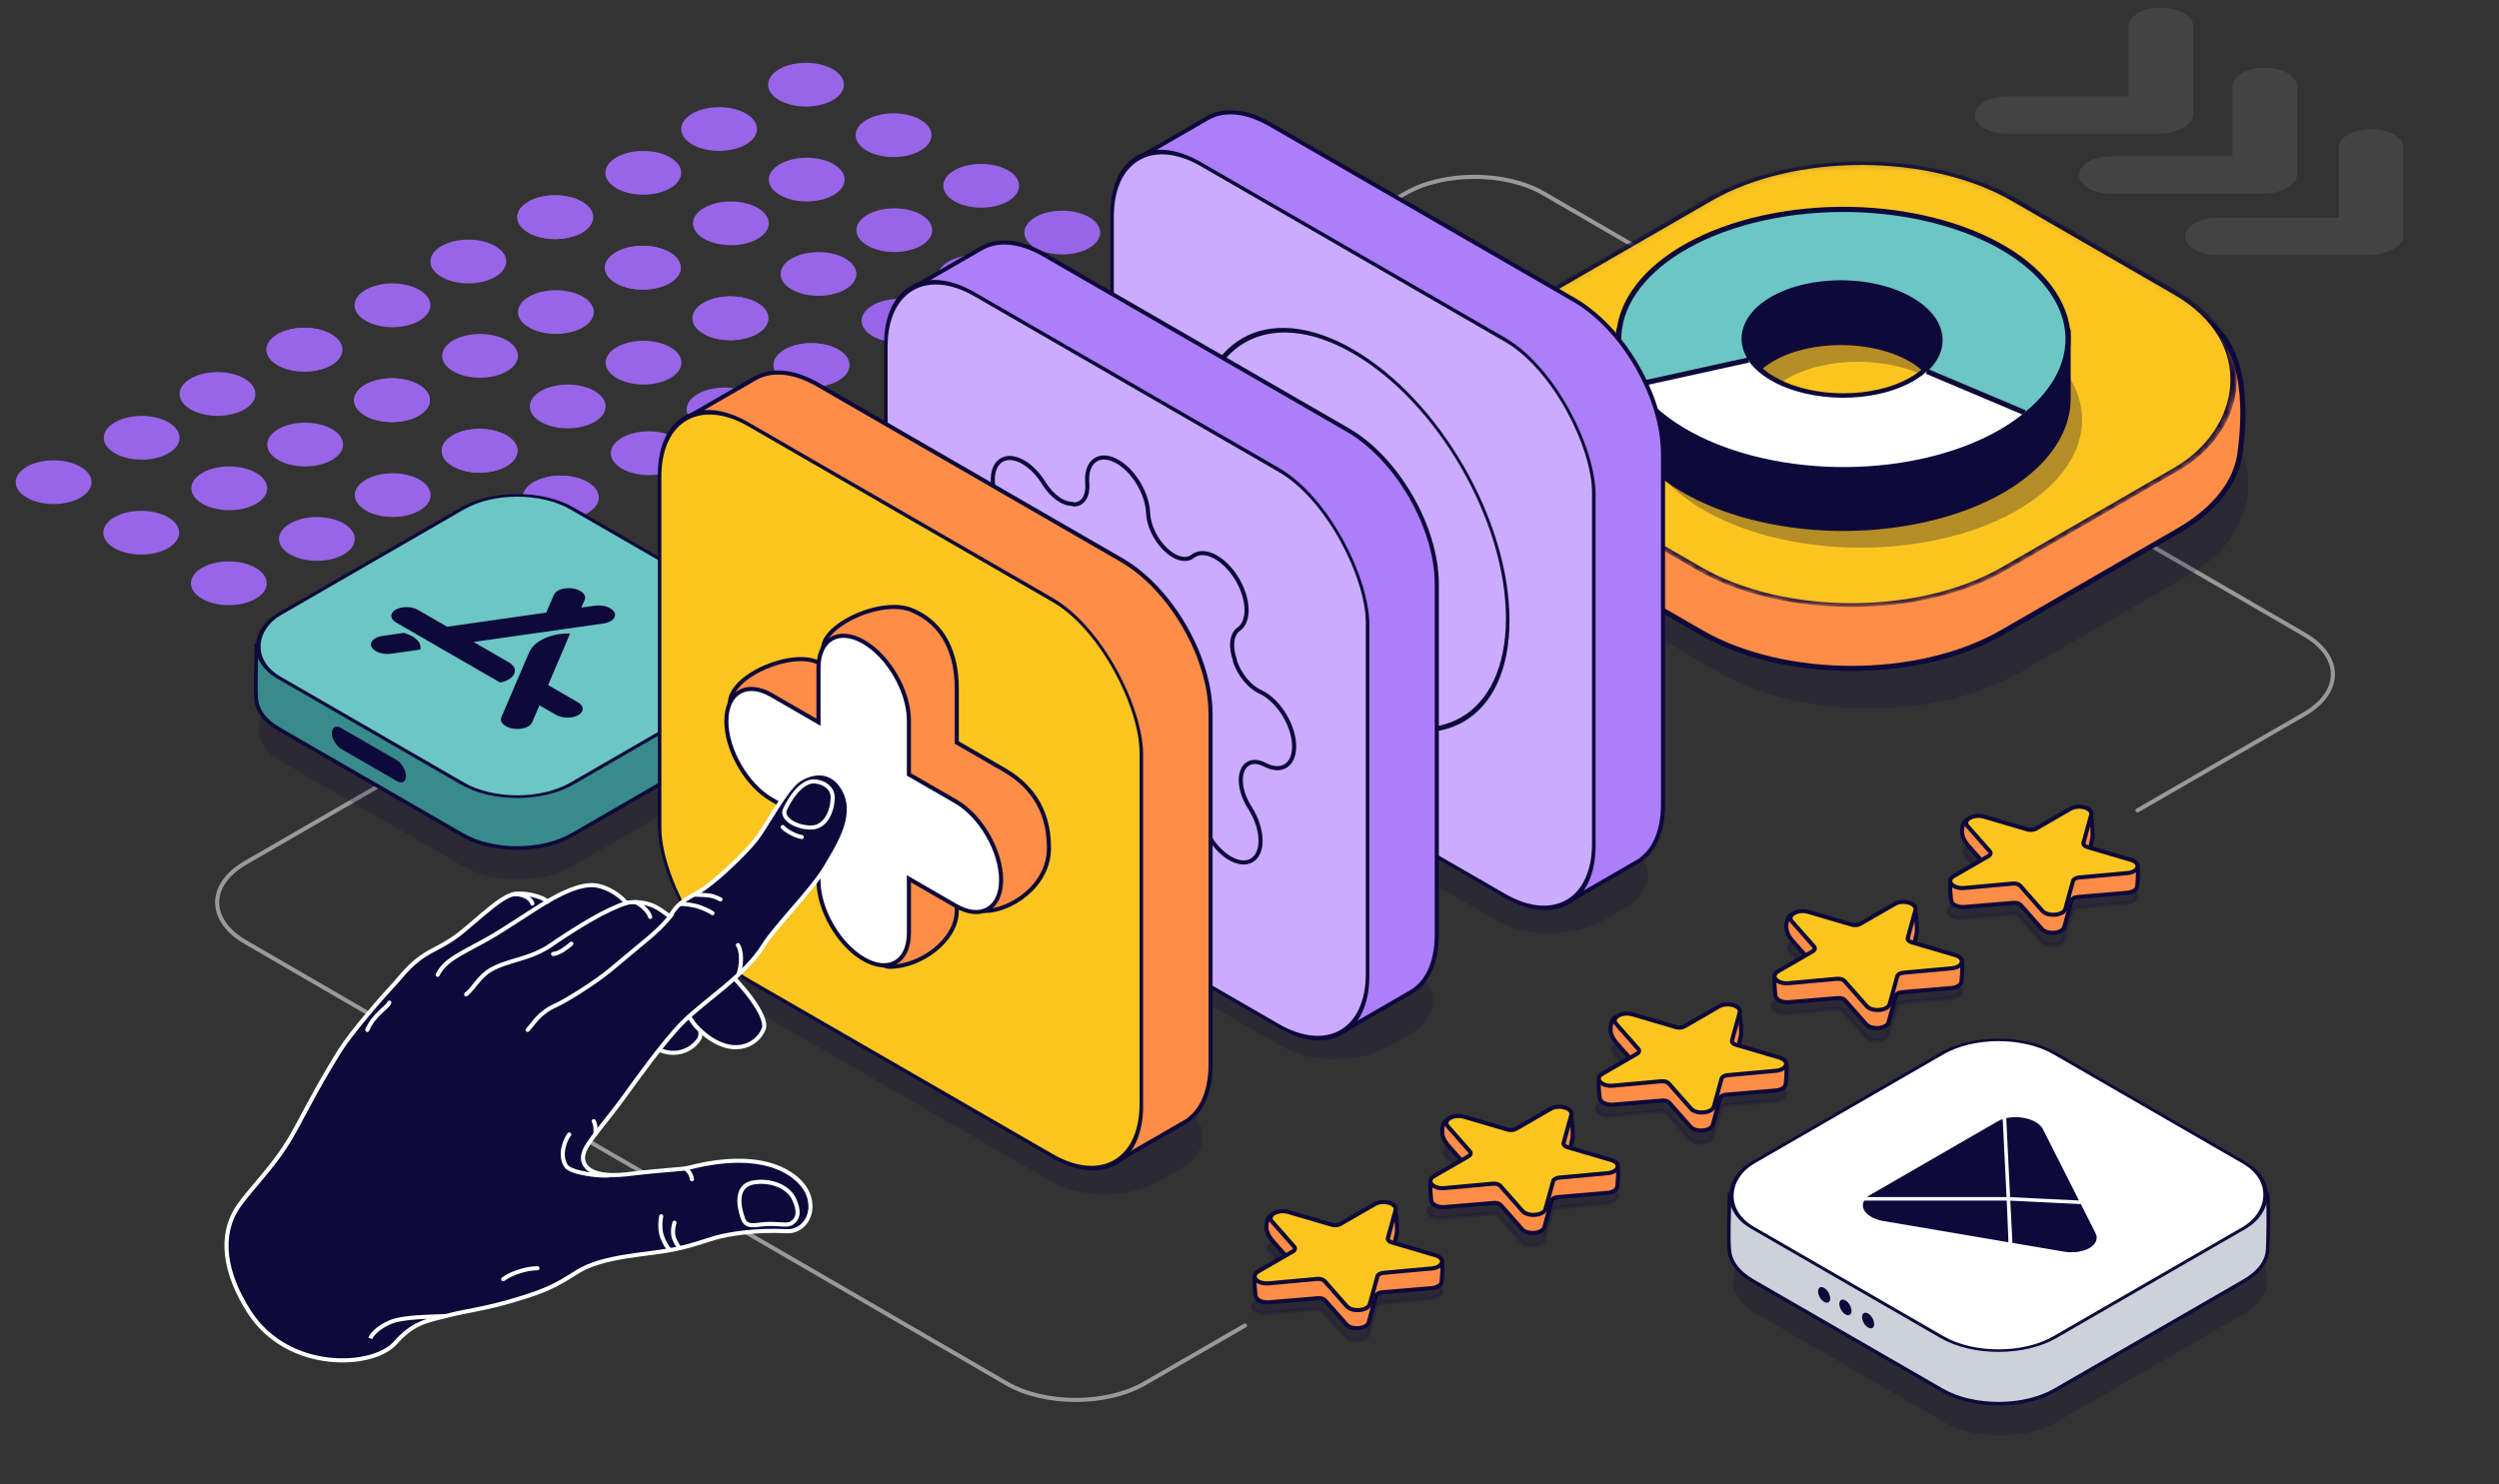 <?xml version="1.0" encoding="UTF-8"?> <svg xmlns="http://www.w3.org/2000/svg" width="372" height="221" viewBox="0 0 372 221" fill="none"><rect x="0" y="0" width="372" height="221" fill="#333333" stroke="none"/><path opacity="0.5" d="M185.329 197.368L170.382 205.997C164.703 209.275 155.492 209.269 149.826 205.983L36.556 140.288C30.909 137.013 30.919 131.717 36.58 128.449L57.454 116.398M318.188 120.668L343.022 106.332C348.682 103.064 348.693 97.768 343.046 94.493L229.775 28.798C224.109 25.512 214.898 25.506 209.219 28.784L196.81 35.948" stroke="white" stroke-width="0.611" stroke-linecap="round" stroke-linejoin="round"></path><circle cx="4.607" cy="4.607" r="4.607" transform="matrix(0.866 0.5 -0.866 0.5 45.42 61.586)" fill="#9865E8"></circle><circle cx="4.607" cy="4.607" r="4.607" transform="matrix(0.866 0.5 -0.866 0.5 32.379 54.055)" fill="#9865E8"></circle><circle cx="4.607" cy="4.607" r="4.607" transform="matrix(0.866 0.5 -0.866 0.5 34.13 68.102)" fill="#9865E8"></circle><circle cx="4.607" cy="4.607" r="4.607" transform="matrix(0.866 0.5 -0.866 0.5 58.461 69.117)" fill="#9865E8"></circle><circle cx="4.607" cy="4.607" r="4.607" transform="matrix(0.866 0.5 -0.866 0.5 47.172 75.641)" fill="#9865E8"></circle><circle cx="4.607" cy="4.607" r="4.607" transform="matrix(0.866 0.5 -0.866 0.5 70.53 76.086)" fill="#9865E8"></circle><circle cx="4.607" cy="4.607" r="4.607" transform="matrix(0.866 0.5 -0.866 0.5 58.353 54.977)" fill="#9865E8"></circle><circle cx="4.607" cy="4.607" r="4.607" transform="matrix(0.866 0.5 -0.866 0.5 45.313 47.453)" fill="#9865E8"></circle><circle cx="4.607" cy="4.607" r="4.607" transform="matrix(0.866 0.5 -0.866 0.5 71.394 62.508)" fill="#9865E8"></circle><circle cx="4.607" cy="4.607" r="4.607" transform="matrix(0.866 0.5 -0.866 0.5 83.462 69.477)" fill="#9865E8"></circle><circle cx="4.607" cy="4.607" r="4.607" transform="matrix(0.866 0.5 -0.866 0.5 59.238 82.602)" fill="#9865E8"></circle><circle cx="4.607" cy="4.607" r="4.607" transform="matrix(0.866 0.5 -0.866 0.5 21.09 60.578)" fill="#9865E8"></circle><circle cx="4.607" cy="4.607" r="4.607" transform="matrix(0.866 0.5 -0.866 0.5 21.021 74.711)" fill="#9865E8"></circle><circle cx="4.607" cy="4.607" r="4.607" transform="matrix(0.866 0.5 -0.866 0.5 7.98 67.188)" fill="#9865E8"></circle><circle cx="4.607" cy="4.607" r="4.607" transform="matrix(0.866 0.5 -0.866 0.5 34.062 82.242)" fill="#9865E8"></circle><circle cx="4.607" cy="4.607" r="4.607" transform="matrix(0.866 0.5 -0.866 0.5 46.13 89.203)" fill="#9865E8"></circle><circle cx="4.607" cy="4.607" r="4.607" transform="matrix(0.866 0.5 -0.866 0.5 82.753 41.859)" fill="#9865E8"></circle><circle cx="4.607" cy="4.607" r="4.607" transform="matrix(0.866 0.5 -0.866 0.5 69.711 34.328)" fill="#9865E8"></circle><circle cx="4.607" cy="4.607" r="4.607" transform="matrix(0.866 0.5 -0.866 0.5 71.463 48.375)" fill="#9865E8"></circle><circle cx="4.607" cy="4.607" r="4.607" transform="matrix(0.866 0.5 -0.866 0.5 95.794 49.391)" fill="#9865E8"></circle><circle cx="4.607" cy="4.607" r="4.607" transform="matrix(0.866 0.5 -0.866 0.5 84.505 55.914)" fill="#9865E8"></circle><circle cx="4.607" cy="4.607" r="4.607" transform="matrix(0.866 0.5 -0.866 0.5 107.862 56.359)" fill="#9865E8"></circle><circle cx="4.607" cy="4.607" r="4.607" transform="matrix(0.866 0.5 -0.866 0.5 95.686 35.25)" fill="#9865E8"></circle><circle cx="4.607" cy="4.607" r="4.607" transform="matrix(0.866 0.5 -0.866 0.5 82.645 27.727)" fill="#9865E8"></circle><circle cx="4.607" cy="4.607" r="4.607" transform="matrix(0.866 0.5 -0.866 0.5 108.727 42.781)" fill="#9865E8"></circle><circle cx="4.607" cy="4.607" r="4.607" transform="matrix(0.866 0.5 -0.866 0.5 120.795 49.75)" fill="#9865E8"></circle><circle cx="4.607" cy="4.607" r="4.607" transform="matrix(0.866 0.5 -0.866 0.5 96.571 62.875)" fill="#9865E8"></circle><circle cx="4.607" cy="4.607" r="4.607" transform="matrix(0.866 0.5 -0.866 0.5 58.422 40.852)" fill="#9865E8"></circle><circle cx="4.607" cy="4.607" r="4.607" transform="matrix(0.866 0.5 -0.866 0.5 58.353 54.984)" fill="#9865E8"></circle><circle cx="4.607" cy="4.607" r="4.607" transform="matrix(0.866 0.5 -0.866 0.5 45.313 47.461)" fill="#9865E8"></circle><circle cx="4.607" cy="4.607" r="4.607" transform="matrix(0.866 0.5 -0.866 0.5 71.394 62.516)" fill="#9865E8"></circle><circle cx="4.607" cy="4.607" r="4.607" transform="matrix(0.866 0.5 -0.866 0.5 83.462 69.477)" fill="#9865E8"></circle><circle cx="4.607" cy="4.607" r="4.607" transform="matrix(0.866 0.5 -0.866 0.5 120.087 22.133)" fill="#9865E8"></circle><circle cx="4.607" cy="4.607" r="4.607" transform="matrix(0.866 0.5 -0.866 0.5 107.045 14.602)" fill="#9865E8"></circle><circle cx="4.607" cy="4.607" r="4.607" transform="matrix(0.866 0.5 -0.866 0.5 108.797 28.648)" fill="#9865E8"></circle><circle cx="4.607" cy="4.607" r="4.607" transform="matrix(0.866 0.5 -0.866 0.5 133.128 29.664)" fill="#9865E8"></circle><circle cx="4.607" cy="4.607" r="4.607" transform="matrix(0.866 0.5 -0.866 0.5 121.839 36.188)" fill="#9865E8"></circle><circle cx="4.607" cy="4.607" r="4.607" transform="matrix(0.866 0.5 -0.866 0.5 145.195 36.633)" fill="#9865E8"></circle><circle cx="4.607" cy="4.607" r="4.607" transform="matrix(0.866 0.5 -0.866 0.5 133.02 15.523)" fill="#9865E8"></circle><circle cx="4.607" cy="4.607" r="4.607" transform="matrix(0.866 0.5 -0.866 0.5 119.979 8)" fill="#9865E8"></circle><circle cx="4.607" cy="4.607" r="4.607" transform="matrix(0.866 0.5 -0.866 0.5 146.061 23.055)" fill="#9865E8"></circle><circle cx="4.607" cy="4.607" r="4.607" transform="matrix(0.866 0.5 -0.866 0.5 158.128 30.023)" fill="#9865E8"></circle><circle cx="4.607" cy="4.607" r="4.607" transform="matrix(0.866 0.5 -0.866 0.5 133.904 43.148)" fill="#9865E8"></circle><circle cx="4.607" cy="4.607" r="4.607" transform="matrix(0.866 0.5 -0.866 0.5 95.756 21.125)" fill="#9865E8"></circle><circle cx="4.607" cy="4.607" r="4.607" transform="matrix(0.866 0.5 -0.866 0.5 95.687 35.258)" fill="#9865E8"></circle><circle cx="4.607" cy="4.607" r="4.607" transform="matrix(0.866 0.5 -0.866 0.5 82.647 27.734)" fill="#9865E8"></circle><circle cx="4.607" cy="4.607" r="4.607" transform="matrix(0.866 0.5 -0.866 0.5 108.729 42.789)" fill="#9865E8"></circle><circle cx="4.607" cy="4.607" r="4.607" transform="matrix(0.866 0.5 -0.866 0.5 120.796 49.75)" fill="#9865E8"></circle><rect opacity="0.2" width="50.378" height="50.378" rx="9.409" transform="matrix(0.866 0.5 -0.866 0.5 77.062 83.32)" fill="#0D093A"></rect><path d="M68.846 83.367C73.346 80.769 80.642 80.769 85.143 83.367L115.848 96.041C116.018 98.729 115.92 102.254 115.847 104.01C115.779 105.659 114.656 107.296 112.475 108.555L85.143 124.334C80.642 126.932 73.346 126.932 68.846 124.334L41.513 108.555C39.46 107.369 38.343 105.848 38.163 104.298C37.949 102.449 38.163 98.825 38.163 96.041L68.846 83.367Z" fill="#388B8A" stroke="#0D093A" stroke-width="0.561"></path><rect width="3.111" height="12.749" rx="1.555" transform="matrix(-0 1 0.866 0.5 49.398 107.602)" fill="#0D093A"></rect><rect width="50.378" height="50.378" rx="9.409" transform="matrix(0.866 0.5 -0.866 0.5 76.994 71)" fill="#6CC6C4" stroke="#0D093A" stroke-width="0.561"></rect><path d="M86.526 90.472L88.534 90.186C89.783 90.004 91.089 90.454 91.46 91.184C91.831 91.914 91.11 92.648 89.861 92.83L70.493 95.59L75.768 98.635C77.478 99.623 76.514 101.285 74.44 101.625L58.974 92.696C58.03 92.151 57.997 91.296 58.9 90.775C59.802 90.254 61.283 90.273 62.227 90.818L66.563 93.321L81.315 91.214L82.459 88.552C82.774 87.831 84.037 87.42 85.311 87.629C86.575 87.843 87.344 88.591 87.039 89.318L86.526 90.472ZM62.587 96.717L58.239 97.339C56.99 97.521 55.684 97.071 55.314 96.341C54.943 95.611 55.664 94.877 56.913 94.695L60.139 94.236C61.919 94.794 62.723 95.619 62.587 96.717ZM81.59 102.007L86.015 104.561C86.959 105.106 86.992 105.961 86.089 106.482C85.186 107.003 83.706 106.984 82.762 106.439L80.304 105.02L79.21 107.567C78.895 108.288 77.632 108.699 76.359 108.49C75.094 108.276 74.325 107.528 74.63 106.801C76.47 102.513 77.84 99.3 78.758 97.163C79.683 94.983 83.061 94.209 84.866 94.327C84.15 96.029 83.052 98.589 81.59 102.007Z" fill="#0D093A"></path><rect opacity="0.2" width="79.528" height="81.235" rx="25.816" transform="matrix(0.866 0.5 -0.866 0.5 279.78 32.68)" fill="#0D093A"></rect><path d="M328.04 47.577L327.99 47.548L327.927 47.529L299.447 38.847C287.093 31.747 267.116 31.749 254.766 38.854L224.547 49.66L224.501 49.677L224.462 49.699C221.028 51.681 219.616 55.084 219.108 58.551C218.597 62.035 218.99 65.662 219.274 68.157C219.759 72.425 222.827 76.614 228.478 79.876L253.249 94.177C265.612 101.314 285.656 101.314 298.019 94.177L324.269 79.023C329.822 75.817 332.881 71.716 333.445 67.524C333.787 64.988 334.149 61.005 333.582 57.167C333.298 55.247 332.781 53.356 331.907 51.696C331.034 50.038 329.794 48.589 328.04 47.577Z" fill="#FE8D47" stroke="#0D093A" stroke-width="0.77"></path><mask id="mask0_4807_2793" style="mask-type:alpha" maskUnits="userSpaceOnUse" x="218" y="24" width="116" height="67"><rect y="-0.385" width="80.298" height="82.005" rx="26.201" transform="matrix(0.866 0.5 -0.866 0.5 276.78 16.808)" fill="#C5B1FB" stroke="#0E1A32" stroke-width="0.77"></rect></mask><g mask="url(#mask0_4807_2793)"><rect y="-0.385" width="80.298" height="82.005" rx="26.201" transform="matrix(0.866 0.5 -0.866 0.5 276.78 16.808)" fill="#FBC520" stroke="#0D093A" stroke-width="0.77"></rect></g><g style="mix-blend-mode:multiply" opacity="0.3"><path fill-rule="evenodd" clip-rule="evenodd" d="M307.749 55.69C314.274 65.504 305.784 76.514 288.785 80.281C271.786 84.049 252.717 79.147 246.191 69.333C239.666 59.518 248.157 48.508 265.155 44.741C282.154 40.974 301.224 45.876 307.749 55.69ZM287.483 68.737C281.644 72.108 272.115 72.073 266.201 68.658C264.827 67.865 263.769 66.959 263.027 65.993C262.925 65.861 262.829 65.727 262.739 65.592C260.665 62.484 261.767 58.851 266.063 56.371C271.902 52.999 281.431 53.035 287.345 56.45C292.484 59.417 293.205 63.958 289.477 67.309C289.263 67.502 289.035 67.69 288.792 67.874C288.395 68.174 287.958 68.463 287.483 68.737Z" fill="#0D093A"></path></g><path d="M307.386 49.345C307.808 49.225 307.808 49.224 307.808 49.224L307.807 49.224L307.806 49.222L307.8 49.215L307.778 49.191C307.759 49.17 307.732 49.139 307.695 49.1C307.621 49.021 307.512 48.907 307.364 48.762C307.068 48.473 306.62 48.062 306.007 47.57C304.782 46.586 302.897 45.276 300.248 43.967C294.946 41.345 286.596 38.73 274.409 38.73C261.438 38.73 253.084 41.343 247.97 43.97C245.417 45.282 243.677 46.595 242.575 47.581C242.023 48.075 241.63 48.487 241.375 48.777C241.247 48.922 241.153 49.037 241.091 49.117C241.059 49.156 241.036 49.187 241.02 49.208L241.002 49.233L240.997 49.24L240.996 49.242L240.995 49.242C240.995 49.242 240.995 49.243 241.432 49.345L240.995 49.243L240.96 49.292L240.96 49.345L240.96 59.262C240.96 59.262 240.96 59.262 240.96 59.263C240.938 61.597 241.654 63.974 243.19 66.284C249.808 76.239 269.151 81.211 286.392 77.389C299.75 74.429 307.926 67.06 307.857 59.263C307.857 59.263 307.857 59.262 307.857 59.262L307.857 49.345L307.857 49.282L307.808 49.225L307.386 49.345ZM284.588 65.399C278.937 68.661 269.707 68.63 263.972 65.32C262.64 64.55 261.615 63.672 260.896 62.737C260.797 62.608 260.704 62.479 260.617 62.348C259.955 61.356 259.627 60.309 259.634 59.264C259.647 57.139 261.046 55.027 263.835 53.417C269.486 50.155 278.716 50.185 284.451 53.496C287.231 55.102 288.676 57.182 288.783 59.271C288.867 60.925 288.112 62.584 286.519 64.016C286.312 64.202 286.091 64.385 285.856 64.562C285.471 64.853 285.048 65.133 284.588 65.399Z" fill="#0D093A" stroke="#0D093A" stroke-width="0.77"></path><path d="M286.392 68.512C303.634 64.691 312.246 53.523 305.627 43.569C299.009 33.615 279.667 28.642 262.425 32.464C245.183 36.285 236.571 47.452 243.19 57.407C249.808 67.361 269.151 72.333 286.392 68.512ZM284.588 56.521C278.937 59.784 269.707 59.753 263.972 56.442C262.64 55.673 261.615 54.795 260.896 53.859C260.797 53.731 260.704 53.601 260.617 53.471C258.607 50.459 259.677 46.94 263.835 44.54C269.486 41.277 278.716 41.308 284.451 44.619C289.432 47.495 290.127 51.895 286.519 55.139C286.312 55.325 286.091 55.507 285.856 55.685C285.471 55.976 285.049 56.255 284.588 56.521Z" fill="#6CC6C4" stroke="#0D093A" stroke-width="0.77"></path><path d="M286.184 68.288C269.213 72.044 250.148 67.116 243.6 57.28L259.719 53.689L260.151 53.597C260.232 53.716 260.318 53.835 260.408 53.952C261.152 54.92 262.212 55.828 263.587 56.624C269.506 60.05 279.025 60.095 284.848 56.724C285.322 56.45 285.757 56.161 286.153 55.861C286.396 55.677 286.623 55.489 286.836 55.296L301.36 61.427C297.733 64.441 292.56 66.877 286.184 68.288Z" fill="white"></path><path d="M243.599 57.281L260.28 53.607M301.392 61.445L286.836 55.297" stroke="#0D093A" stroke-width="0.77"></path><rect opacity="0.2" width="82.626" height="22.54" rx="9.161" transform="matrix(0.866 0.5 -0.866 0.5 112.427 127.945)" fill="#0D093A"></rect><path opacity="0.2" d="M292.585 127.387C291.785 126.481 293.462 125.513 295.032 125.975L301.61 127.91C302.023 128.031 302.525 127.986 302.853 127.796L308.074 124.782C309.32 124.063 311.432 124.684 311.156 125.689L310.001 129.899C309.929 130.163 310.159 130.425 310.573 130.546L317.151 132.481C318.721 132.943 318.35 134.295 316.61 134.454L309.318 135.121C308.859 135.162 308.5 135.37 308.428 135.634L307.273 139.844C306.997 140.849 304.656 141.063 303.856 140.157L300.504 136.359C300.293 136.12 299.841 135.987 299.382 136.029L292.09 136.696C290.35 136.855 289.274 135.636 290.52 134.916L295.74 131.902C296.068 131.713 296.148 131.423 295.937 131.185L292.585 127.387Z" fill="#0D093A" stroke="#0D093A" stroke-width="0.611"></path><path d="M294.258 122.092L294.271 122.099L294.283 122.106L301.919 126.69C302.3 126.787 302.748 126.739 303.045 126.568L307.99 123.713C307.989 123.713 307.989 123.713 307.99 123.713C307.993 123.71 308.008 123.7 308.032 123.676C308.06 123.647 308.094 123.609 308.133 123.561C308.211 123.463 308.301 123.336 308.4 123.186C308.534 122.982 308.68 122.746 308.831 122.501C308.902 122.384 308.975 122.266 309.049 122.148C309.275 121.787 309.507 121.429 309.717 121.17C309.82 121.043 309.928 120.926 310.04 120.843C310.094 120.803 310.169 120.755 310.27 120.721C310.383 120.684 310.559 120.659 310.736 120.715C310.874 120.758 310.946 120.832 310.98 120.873C311.022 120.922 311.056 120.98 311.084 121.039C311.14 121.157 311.188 121.31 311.23 121.481C311.314 121.825 311.377 122.268 311.422 122.715C311.467 123.162 311.494 123.616 311.503 123.983C311.511 124.335 311.505 124.63 311.474 124.749L310.583 128.89L310.583 128.89L310.581 128.897C310.553 128.999 310.504 129.079 310.455 129.143L317.522 128.334L317.649 128.319L317.764 128.353C317.901 128.394 317.977 128.463 318.018 128.509C318.062 128.56 318.094 128.617 318.119 128.673C318.168 128.787 318.2 128.93 318.222 129.087C318.266 129.402 318.272 129.804 318.262 130.204C318.246 130.813 318.189 131.446 318.16 131.765C318.151 131.862 318.145 131.93 318.144 131.96C318.12 132.406 317.594 132.853 316.656 132.938L316.656 132.938L316.652 132.939L309.225 133.57C309.224 133.57 309.224 133.57 309.223 133.57C308.79 133.61 308.45 133.807 308.381 134.057L307.287 138.045C307.02 139.019 304.75 139.226 303.975 138.348L300.8 134.75C300.6 134.524 300.171 134.398 299.737 134.438L299.737 134.438L299.732 134.438L292.502 135.044C292.501 135.044 292.5 135.044 292.5 135.045C291.464 135.139 290.676 134.726 290.498 134.245C290.468 134.165 290.432 133.938 290.4 133.663C290.367 133.378 290.335 133.02 290.317 132.663C290.3 132.307 290.296 131.947 290.321 131.661C290.334 131.519 290.354 131.389 290.385 131.284C290.401 131.232 290.421 131.181 290.448 131.135C290.471 131.095 290.514 131.035 290.599 130.986L290.686 130.936L290.807 130.925L296.328 130.44C296.574 130.262 296.621 130.015 296.438 129.809L293.263 126.212C293.241 126.187 293.218 126.161 293.194 126.133C292.792 125.683 292.068 124.87 292.069 123.827L292.069 123.827C292.069 123.214 292.199 122.648 292.5 122.295C292.65 122.119 292.881 121.951 293.236 121.9C293.603 121.847 293.955 121.94 294.258 122.092Z" fill="#FE8D47" stroke="#0D093A" stroke-width="0.611"></path><path d="M292.893 123.013C292.094 122.107 293.77 121.139 295.34 121.601L301.821 123.508C302.234 123.629 302.736 123.583 303.064 123.394L308.208 120.425C309.454 119.705 311.566 120.327 311.29 121.331L310.152 125.479C310.08 125.744 310.31 126.005 310.724 126.126L317.205 128.033C318.775 128.495 318.404 129.846 316.664 130.006L309.479 130.662C309.021 130.704 308.662 130.912 308.589 131.176L307.451 135.324C307.176 136.329 304.834 136.543 304.034 135.636L300.732 131.895C300.521 131.656 300.069 131.523 299.61 131.565L292.426 132.222C290.686 132.381 289.609 131.161 290.855 130.442L295.999 127.473C296.327 127.283 296.406 126.994 296.196 126.755L292.893 123.013Z" fill="#FBC520" stroke="#0D093A" stroke-width="0.611"></path><path opacity="0.2" d="M266.427 141.567C265.627 140.66 267.303 139.693 268.873 140.155L275.451 142.09C275.865 142.211 276.366 142.165 276.694 141.976L281.915 138.962C283.161 138.243 285.273 138.864 284.997 139.869L283.842 144.078C283.77 144.343 284.001 144.604 284.414 144.726L290.992 146.661C292.562 147.123 292.191 148.474 290.451 148.634L283.159 149.3C282.701 149.342 282.341 149.55 282.269 149.814L281.114 154.024C280.838 155.028 278.497 155.243 277.697 154.336L274.345 150.539C274.135 150.3 273.682 150.167 273.224 150.209L265.932 150.875C264.191 151.035 263.115 149.815 264.361 149.096L269.582 146.082C269.91 145.893 269.989 145.603 269.778 145.364L266.427 141.567Z" fill="#0D093A" stroke="#0D093A" stroke-width="0.611"></path><path d="M268.099 136.272L268.112 136.278L268.124 136.285L275.76 140.87C276.141 140.966 276.588 140.919 276.885 140.748L281.831 137.893C281.83 137.893 281.83 137.893 281.831 137.892C281.834 137.89 281.848 137.879 281.873 137.855C281.901 137.827 281.935 137.789 281.974 137.74C282.052 137.643 282.142 137.515 282.24 137.365C282.375 137.162 282.52 136.925 282.672 136.68C282.743 136.564 282.816 136.446 282.89 136.328C283.116 135.966 283.348 135.609 283.558 135.35C283.661 135.223 283.769 135.106 283.881 135.023C283.934 134.983 284.01 134.934 284.111 134.901C284.224 134.864 284.399 134.839 284.577 134.894C284.715 134.937 284.786 135.012 284.821 135.053C284.863 135.102 284.896 135.16 284.924 135.218C284.981 135.337 285.029 135.49 285.071 135.661C285.155 136.004 285.218 136.448 285.263 136.894C285.308 137.341 285.335 137.796 285.344 138.162C285.352 138.515 285.346 138.809 285.315 138.928L284.424 143.069L284.424 143.069L284.422 143.076C284.394 143.178 284.344 143.259 284.295 143.323L291.362 142.514L291.489 142.499L291.605 142.533C291.742 142.574 291.818 142.642 291.858 142.689C291.903 142.739 291.935 142.797 291.959 142.853C292.008 142.967 292.041 143.11 292.063 143.267C292.107 143.582 292.113 143.984 292.103 144.384C292.087 144.993 292.03 145.625 292.001 145.945C291.992 146.042 291.986 146.11 291.984 146.14C291.961 146.586 291.435 147.032 290.497 147.118L290.497 147.118L290.493 147.119L283.066 147.75C283.065 147.75 283.064 147.75 283.064 147.75C282.63 147.79 282.291 147.986 282.222 148.237L281.128 152.225C280.861 153.198 278.591 153.406 277.816 152.528L274.641 148.93C274.441 148.704 274.012 148.578 273.577 148.617L273.577 148.617L273.573 148.618L266.343 149.224C266.342 149.224 266.341 149.224 266.34 149.224C265.304 149.318 264.517 148.906 264.338 148.424C264.309 148.344 264.273 148.117 264.241 147.842C264.208 147.558 264.176 147.2 264.158 146.843C264.141 146.487 264.137 146.127 264.162 145.841C264.175 145.698 264.195 145.568 264.226 145.464C264.242 145.412 264.261 145.361 264.288 145.315C264.312 145.275 264.355 145.214 264.44 145.165L264.527 145.115L264.648 145.105L270.169 144.62C270.415 144.442 270.461 144.195 270.279 143.989L267.104 140.391C267.082 140.366 267.059 140.34 267.034 140.313C266.633 139.862 265.909 139.05 265.909 138.007L265.909 138.007C265.91 137.394 266.039 136.828 266.341 136.474C266.49 136.299 266.722 136.13 267.077 136.08C267.444 136.027 267.796 136.12 268.099 136.272Z" fill="#FE8D47" stroke="#0D093A" stroke-width="0.611"></path><path d="M266.735 137.193C265.935 136.287 267.611 135.319 269.181 135.781L275.662 137.687C276.076 137.809 276.578 137.763 276.906 137.574L282.049 134.604C283.295 133.885 285.407 134.506 285.132 135.511L283.994 139.659C283.921 139.923 284.152 140.185 284.565 140.306L291.046 142.213C292.616 142.674 292.245 144.026 290.505 144.185L283.321 144.842C282.862 144.884 282.503 145.091 282.431 145.356L281.293 149.504C281.017 150.508 278.676 150.722 277.876 149.816L274.573 146.074C274.363 145.836 273.91 145.703 273.452 145.744L266.267 146.401C264.527 146.561 263.451 145.341 264.697 144.622L269.84 141.653C270.168 141.463 270.248 141.173 270.037 140.935L266.735 137.193Z" fill="#FBC520" stroke="#0D093A" stroke-width="0.611"></path><path opacity="0.2" d="M240.267 156.825C239.468 155.918 241.144 154.951 242.714 155.412L249.292 157.347C249.705 157.469 250.207 157.423 250.535 157.234L255.756 154.22C257.002 153.501 259.114 154.122 258.838 155.127L257.683 159.336C257.611 159.601 257.841 159.862 258.255 159.984L264.833 161.919C266.403 162.381 266.032 163.732 264.292 163.891L257 164.558C256.542 164.6 256.182 164.807 256.11 165.072L254.955 169.282C254.679 170.286 252.338 170.5 251.538 169.594L248.186 165.796C247.975 165.558 247.523 165.425 247.065 165.467L239.772 166.133C238.032 166.292 236.956 165.073 238.202 164.354L243.422 161.34C243.75 161.151 243.83 160.861 243.619 160.622L240.267 156.825Z" fill="#0D093A" stroke="#0D093A" stroke-width="0.611"></path><path d="M241.939 151.53L241.952 151.536L241.964 151.543L249.599 156.127C249.98 156.224 250.428 156.177 250.725 156.005L255.671 153.15C255.67 153.151 255.67 153.151 255.671 153.15C255.674 153.148 255.688 153.137 255.712 153.113C255.741 153.085 255.775 153.047 255.814 152.998C255.892 152.901 255.981 152.773 256.08 152.623C256.215 152.419 256.36 152.183 256.511 151.938C256.583 151.822 256.656 151.703 256.73 151.586C256.956 151.224 257.188 150.866 257.397 150.608C257.5 150.481 257.609 150.364 257.72 150.281C257.774 150.241 257.85 150.192 257.95 150.159C258.064 150.122 258.239 150.097 258.417 150.152C258.555 150.195 258.626 150.27 258.661 150.31C258.703 150.36 258.736 150.417 258.764 150.476C258.821 150.594 258.869 150.747 258.911 150.918C258.994 151.262 259.058 151.706 259.103 152.152C259.148 152.599 259.175 153.053 259.183 153.42C259.192 153.772 259.185 154.067 259.154 154.186L258.263 158.327L258.264 158.327L258.262 158.334C258.234 158.436 258.184 158.517 258.135 158.58L265.202 157.772L265.329 157.757L265.445 157.791C265.582 157.831 265.658 157.9 265.698 157.946C265.743 157.997 265.775 158.054 265.799 158.111C265.848 158.224 265.88 158.368 265.902 158.524C265.947 158.839 265.953 159.242 265.942 159.642C265.926 160.25 265.869 160.883 265.841 161.202C265.832 161.3 265.826 161.368 265.824 161.397C265.801 161.844 265.275 162.29 264.337 162.376L264.337 162.376L264.333 162.376L256.906 163.008C256.905 163.008 256.904 163.008 256.904 163.008C256.47 163.048 256.13 163.244 256.062 163.495L254.968 167.482C254.701 168.456 252.431 168.664 251.656 167.785L248.48 164.188C248.281 163.962 247.852 163.835 247.417 163.875L247.417 163.875L247.412 163.876L240.183 164.482C240.182 164.482 240.181 164.482 240.18 164.482C239.144 164.576 238.356 164.163 238.178 163.682C238.149 163.602 238.113 163.375 238.081 163.1C238.047 162.816 238.015 162.458 237.998 162.101C237.98 161.745 237.977 161.385 238.002 161.099C238.015 160.956 238.035 160.826 238.066 160.722C238.081 160.67 238.101 160.619 238.128 160.573C238.152 160.533 238.195 160.472 238.28 160.423L238.366 160.373L238.488 160.362L244.009 159.878C244.254 159.7 244.301 159.453 244.119 159.246L240.944 155.649C240.922 155.624 240.899 155.598 240.874 155.571C240.473 155.12 239.749 154.308 239.749 153.265L239.749 153.265C239.75 152.651 239.879 152.086 240.181 151.732C240.33 151.557 240.562 151.388 240.917 151.337C241.284 151.285 241.636 151.378 241.939 151.53Z" fill="#FE8D47" stroke="#0D093A" stroke-width="0.611"></path><path d="M240.575 152.451C239.775 151.545 241.451 150.577 243.021 151.039L249.503 152.945C249.916 153.067 250.418 153.021 250.746 152.832L255.89 149.862C257.135 149.143 259.248 149.764 258.972 150.769L257.834 154.917C257.761 155.181 257.992 155.442 258.405 155.564L264.887 157.47C266.457 157.932 266.086 159.284 264.346 159.443L257.161 160.1C256.703 160.142 256.343 160.349 256.271 160.614L255.133 164.761C254.857 165.766 252.516 165.98 251.716 165.074L248.414 161.332C248.203 161.094 247.75 160.96 247.292 161.002L240.107 161.659C238.367 161.818 237.291 160.599 238.537 159.88L243.681 156.91C244.009 156.721 244.088 156.431 243.877 156.193L240.575 152.451Z" fill="#FBC520" stroke="#0D093A" stroke-width="0.611"></path><path opacity="0.2" d="M215.198 172.075C214.398 171.168 216.074 170.201 217.644 170.662L224.222 172.597C224.636 172.719 225.137 172.673 225.465 172.484L230.686 169.47C231.932 168.751 234.044 169.372 233.768 170.377L232.613 174.586C232.541 174.851 232.772 175.112 233.185 175.234L239.763 177.169C241.333 177.631 240.962 178.982 239.222 179.141L231.93 179.808C231.472 179.85 231.112 180.057 231.04 180.322L229.885 184.532C229.609 185.536 227.268 185.75 226.468 184.844L223.116 181.046C222.906 180.808 222.453 180.675 221.995 180.717L214.703 181.383C212.962 181.542 211.886 180.323 213.132 179.604L218.353 176.59C218.681 176.401 218.76 176.111 218.549 175.872L215.198 172.075Z" fill="#0D093A" stroke="#0D093A" stroke-width="0.611"></path><path d="M216.87 166.78L216.883 166.786L216.895 166.793L224.531 171.377C224.912 171.474 225.359 171.427 225.656 171.255L230.602 168.4C230.601 168.401 230.601 168.401 230.602 168.4C230.605 168.398 230.619 168.387 230.644 168.363C230.672 168.335 230.706 168.297 230.745 168.248C230.823 168.151 230.912 168.023 231.011 167.873C231.146 167.669 231.291 167.433 231.443 167.188C231.514 167.072 231.587 166.953 231.661 166.836C231.887 166.474 232.119 166.116 232.329 165.858C232.432 165.731 232.54 165.614 232.652 165.531C232.705 165.491 232.781 165.442 232.882 165.409C232.995 165.372 233.17 165.347 233.348 165.402C233.486 165.445 233.557 165.52 233.592 165.56C233.634 165.61 233.667 165.667 233.695 165.726C233.752 165.844 233.8 165.997 233.842 166.168C233.926 166.512 233.989 166.956 234.034 167.402C234.079 167.849 234.106 168.303 234.115 168.67C234.123 169.022 234.117 169.317 234.086 169.436L233.195 173.577L233.195 173.577L233.193 173.584C233.165 173.686 233.115 173.767 233.066 173.83L240.133 173.022L240.26 173.007L240.376 173.041C240.513 173.081 240.589 173.15 240.629 173.196C240.674 173.247 240.706 173.304 240.73 173.361C240.779 173.474 240.812 173.618 240.834 173.774C240.878 174.089 240.884 174.492 240.874 174.892C240.858 175.5 240.801 176.133 240.772 176.452C240.763 176.55 240.757 176.618 240.755 176.647C240.732 177.094 240.206 177.54 239.268 177.626L239.268 177.626L239.264 177.626L231.837 178.258C231.836 178.258 231.835 178.258 231.835 178.258C231.401 178.298 231.062 178.494 230.993 178.745L229.899 182.732C229.632 183.706 227.362 183.914 226.587 183.035L223.412 179.438C223.212 179.212 222.783 179.085 222.348 179.125L222.348 179.125L222.344 179.126L215.114 179.732C215.113 179.732 215.112 179.732 215.111 179.732C214.075 179.826 213.288 179.413 213.109 178.932C213.08 178.852 213.044 178.625 213.012 178.35C212.979 178.066 212.947 177.708 212.929 177.351C212.912 176.995 212.908 176.635 212.933 176.349C212.946 176.206 212.966 176.076 212.997 175.972C213.013 175.92 213.032 175.869 213.059 175.823C213.083 175.783 213.126 175.722 213.211 175.673L213.298 175.623L213.419 175.612L218.94 175.128C219.186 174.95 219.232 174.703 219.05 174.496L215.875 170.899C215.853 170.874 215.83 170.848 215.805 170.821C215.404 170.37 214.68 169.558 214.68 168.515L214.68 168.515C214.681 167.901 214.81 167.336 215.112 166.982C215.261 166.807 215.493 166.638 215.848 166.587C216.215 166.535 216.567 166.628 216.87 166.78Z" fill="#FE8D47" stroke="#0D093A" stroke-width="0.611"></path><path d="M215.506 167.701C214.706 166.795 216.382 165.827 217.952 166.289L224.433 168.195C224.847 168.317 225.349 168.271 225.677 168.082L230.82 165.112C232.066 164.393 234.178 165.014 233.903 166.019L232.765 170.167C232.692 170.431 232.923 170.692 233.336 170.814L239.817 172.72C241.387 173.182 241.016 174.534 239.276 174.693L232.092 175.35C231.633 175.392 231.274 175.599 231.202 175.864L230.064 180.011C229.788 181.016 227.447 181.23 226.647 180.324L223.344 176.582C223.134 176.344 222.681 176.21 222.223 176.252L215.038 176.909C213.298 177.068 212.222 175.849 213.468 175.13L218.611 172.16C218.939 171.971 219.019 171.681 218.808 171.443L215.506 167.701Z" fill="#FBC520" stroke="#0D093A" stroke-width="0.611"></path><path opacity="0.2" d="M189.038 186.254C188.239 185.348 189.915 184.38 191.485 184.842L198.063 186.777C198.476 186.899 198.978 186.853 199.306 186.663L204.527 183.65C205.773 182.93 207.885 183.552 207.609 184.556L206.454 188.766C206.382 189.03 206.612 189.292 207.026 189.413L213.604 191.348C215.174 191.81 214.803 193.162 213.063 193.321L205.771 193.988C205.313 194.03 204.953 194.237 204.881 194.502L203.726 198.711C203.45 199.716 201.109 199.93 200.309 199.024L196.957 195.226C196.746 194.988 196.294 194.854 195.835 194.896L188.543 195.563C186.803 195.722 185.727 194.503 186.973 193.784L192.193 190.77C192.521 190.58 192.601 190.291 192.39 190.052L189.038 186.254Z" fill="#0D093A" stroke="#0D093A" stroke-width="0.611"></path><path d="M190.711 180.959L190.724 180.966L190.736 180.973L198.371 185.557C198.752 185.654 199.2 185.607 199.497 185.435L204.443 182.58C204.442 182.581 204.442 182.581 204.443 182.58C204.446 182.577 204.46 182.567 204.484 182.543C204.513 182.515 204.547 182.476 204.586 182.428C204.664 182.331 204.753 182.203 204.852 182.053C204.987 181.849 205.132 181.613 205.283 181.368C205.355 181.252 205.428 181.133 205.502 181.015C205.728 180.654 205.96 180.296 206.169 180.038C206.272 179.911 206.381 179.793 206.492 179.71C206.546 179.67 206.622 179.622 206.722 179.589C206.836 179.551 207.011 179.527 207.189 179.582C207.326 179.625 207.398 179.7 207.433 179.74C207.475 179.789 207.508 179.847 207.536 179.906C207.593 180.024 207.641 180.177 207.683 180.348C207.766 180.692 207.83 181.136 207.875 181.582C207.92 182.029 207.947 182.483 207.955 182.85C207.964 183.202 207.957 183.497 207.926 183.616L207.035 187.757L207.036 187.757L207.034 187.764C207.006 187.866 206.956 187.946 206.907 188.01L213.974 187.201L214.101 187.187L214.217 187.221C214.354 187.261 214.43 187.33 214.47 187.376C214.515 187.427 214.547 187.484 214.571 187.541C214.62 187.654 214.652 187.798 214.674 187.954C214.718 188.269 214.725 188.672 214.714 189.072C214.698 189.68 214.641 190.313 214.613 190.632C214.604 190.729 214.598 190.798 214.596 190.827C214.573 191.274 214.047 191.72 213.109 191.806L213.109 191.806L213.105 191.806L205.677 192.437C205.677 192.437 205.676 192.437 205.676 192.437C205.242 192.478 204.902 192.674 204.834 192.924L203.74 196.912C203.472 197.886 201.203 198.094 200.427 197.215L197.252 193.618C197.053 193.391 196.624 193.265 196.189 193.305L196.189 193.305L196.184 193.305L188.955 193.912C188.954 193.912 188.953 193.912 188.952 193.912C187.916 194.006 187.128 193.593 186.95 193.112C186.921 193.032 186.885 192.805 186.853 192.53C186.819 192.246 186.787 191.888 186.77 191.531C186.752 191.174 186.749 190.815 186.774 190.528C186.787 190.386 186.807 190.256 186.838 190.151C186.853 190.099 186.873 190.048 186.9 190.003C186.924 189.963 186.967 189.902 187.052 189.853L187.138 189.803L187.26 189.792L192.781 189.307C193.026 189.129 193.073 188.883 192.891 188.676L189.716 185.079C189.694 185.054 189.671 185.028 189.646 185C189.245 184.55 188.521 183.738 188.521 182.694L188.521 182.694C188.522 182.081 188.651 181.515 188.953 181.162C189.102 180.986 189.334 180.818 189.689 180.767C190.056 180.715 190.408 180.808 190.711 180.959Z" fill="#FE8D47" stroke="#0D093A" stroke-width="0.611"></path><path d="M189.346 181.881C188.546 180.974 190.222 180.007 191.792 180.468L198.274 182.375C198.687 182.496 199.189 182.451 199.517 182.261L204.661 179.292C205.906 178.573 208.019 179.194 207.743 180.198L206.605 184.346C206.532 184.611 206.763 184.872 207.176 184.994L213.658 186.9C215.228 187.362 214.857 188.714 213.117 188.873L205.932 189.53C205.474 189.572 205.114 189.779 205.042 190.043L203.904 194.191C203.628 195.196 201.287 195.41 200.487 194.504L197.185 190.762C196.974 190.523 196.521 190.39 196.063 190.432L188.878 191.089C187.138 191.248 186.062 190.029 187.308 189.309L192.452 186.34C192.78 186.151 192.859 185.861 192.648 185.622L189.346 181.881Z" fill="#FBC520" stroke="#0D093A" stroke-width="0.611"></path><rect opacity="0.2" width="82.626" height="22.54" rx="9.161" transform="matrix(0.866 0.5 -0.866 0.5 178.697 89.07)" fill="#0D093A"></rect><path d="M234.331 44.658L189.079 18.532C185.423 16.422 182.114 16.224 179.72 17.612L169.437 23.549L175.857 26.166L175.857 78.418C175.857 86.851 181.777 97.104 189.079 101.32L234.331 127.446L233.551 134.217L243.902 128.239C246.164 126.805 247.553 123.897 247.553 119.812V67.56C247.553 59.128 241.634 48.875 234.331 44.658Z" fill="#AC7EF8" stroke="#0D093A" stroke-width="0.611"></path><rect width="82.808" height="82.808" rx="15.268" transform="matrix(0.866 0.5 -2.20305e-08 1 165.541 16.812)" fill="#CAABFD" stroke="#0D093A" stroke-width="0.611"></rect><circle cx="26.607" cy="26.607" r="26.607" transform="matrix(0.866 0.5 -2.20305e-08 1 178.355 39.008)" stroke="#0D093A" stroke-width="0.611"></circle><rect opacity="0.2" width="82.626" height="22.54" rx="9.161" transform="matrix(0.866 0.5 -0.866 0.5 146.715 107.828)" fill="#0D093A"></rect><path d="M200.656 64.041L155.404 37.915C151.748 35.804 148.439 35.607 146.045 36.995L135.761 42.931L142.182 45.549L142.182 97.801C142.182 106.233 148.102 116.487 155.404 120.703L200.656 146.829L199.876 153.6L210.227 147.621C212.489 146.188 213.878 143.28 213.878 139.195V86.943C213.878 78.511 207.958 68.257 200.656 64.041Z" fill="#AC7EF8" stroke="#0D093A" stroke-width="0.611"></path><rect width="82.808" height="82.808" rx="15.268" transform="matrix(0.866 0.5 -2.20305e-08 1 131.865 36.195)" fill="#CAABFD" stroke="#0D093A" stroke-width="0.611"></rect><path fill-rule="evenodd" clip-rule="evenodd" d="M184.93 114.812C184.674 115.476 184.634 116.335 184.816 117.279C184.998 118.222 185.393 119.207 185.95 120.105L186.095 120.335C186.544 121.048 186.912 121.812 187.176 122.582C187.441 123.353 187.597 124.115 187.636 124.825C187.676 125.535 187.597 126.18 187.406 126.722C187.214 127.264 186.913 127.692 186.519 127.983C186.126 128.275 185.649 128.423 185.114 128.42C184.579 128.416 183.997 128.261 183.402 127.963C182.806 127.664 182.209 127.229 181.644 126.681C181.079 126.134 180.557 125.485 180.108 124.771L179.963 124.541C179.395 123.651 178.693 122.893 177.95 122.366C177.206 121.839 176.454 121.566 175.791 121.584C175.14 121.591 174.6 121.873 174.237 122.397C173.875 122.92 173.706 123.661 173.751 124.53L173.777 124.989C173.856 126.423 173.455 127.558 172.662 128.146C171.868 128.734 170.747 128.726 169.546 128.124C168.344 127.522 167.16 126.375 166.254 124.936C165.348 123.497 164.794 121.883 164.715 120.449L164.701 120.206C164.634 119.303 164.344 118.314 163.867 117.367C163.39 116.421 162.75 115.561 162.028 114.9C161.325 114.198 160.561 113.711 159.835 113.501C159.109 113.292 158.454 113.37 157.955 113.726L157.828 113.82C157.435 114.112 156.957 114.26 156.422 114.256C155.887 114.253 155.306 114.097 154.71 113.799C154.115 113.501 153.517 113.065 152.952 112.518C152.387 111.97 151.865 111.321 151.417 110.608C150.967 109.895 150.6 109.131 150.336 108.361C150.071 107.591 149.915 106.829 149.876 106.118C149.836 105.408 149.915 104.763 150.106 104.222C150.298 103.68 150.599 103.251 150.992 102.96L151.119 102.866C151.606 102.491 151.912 101.857 151.996 101.047C152.081 100.237 151.941 99.288 151.594 98.322C151.263 97.379 150.748 96.458 150.114 95.674C149.479 94.889 148.753 94.275 148.024 93.906L147.638 93.713C146.437 93.111 145.253 91.964 144.347 90.525C143.441 89.085 142.887 87.472 142.808 86.038C142.728 84.605 143.129 83.469 143.923 82.881C144.716 82.293 145.837 82.301 147.039 82.903L147.243 83.005C147.992 83.36 148.703 83.435 149.284 83.22C149.865 83.005 150.29 82.51 150.502 81.8C150.758 81.136 150.798 80.277 150.616 79.334C150.434 78.39 150.039 77.406 149.482 76.507L149.337 76.277C148.888 75.564 148.52 74.8 148.256 74.03C147.992 73.26 147.835 72.498 147.796 71.787C147.756 71.077 147.835 70.432 148.026 69.891C148.218 69.349 148.519 68.92 148.913 68.629C149.306 68.337 149.783 68.189 150.318 68.192C150.853 68.196 151.435 68.352 152.03 68.65C152.626 68.948 153.223 69.383 153.788 69.931C154.353 70.478 154.875 71.127 155.324 71.841L155.469 72.071C156.037 72.962 156.739 73.719 157.482 74.246C158.226 74.773 158.978 75.046 159.641 75.028L159.823 75.119C160.474 75.112 161.014 74.83 161.376 74.306C161.738 73.783 161.907 73.042 161.862 72.174L161.836 71.714C161.757 70.281 162.158 69.145 162.952 68.557C163.745 67.969 164.866 67.977 166.068 68.579C167.269 69.181 168.453 70.328 169.359 71.767C170.265 73.207 170.819 74.82 170.898 76.254L170.912 76.497C170.963 77.368 171.226 78.326 171.669 79.253C172.112 80.179 172.715 81.034 173.404 81.713C174.107 82.415 174.871 82.902 175.597 83.111C176.323 83.32 176.978 83.242 177.477 82.887L177.604 82.793C177.997 82.501 178.475 82.353 179.01 82.356C179.545 82.36 180.127 82.515 180.722 82.813C181.317 83.112 181.915 83.547 182.48 84.094C183.045 84.642 183.567 85.291 184.016 86.004C184.465 86.717 184.832 87.481 185.096 88.251C185.361 89.022 185.517 89.784 185.556 90.494C185.596 91.204 185.517 91.849 185.326 92.391C185.134 92.933 184.833 93.361 184.44 93.652L184.313 93.746C183.826 94.122 183.52 94.755 183.436 95.565C183.351 96.375 183.491 97.324 183.838 98.29L183.85 98.507C184.181 99.45 184.696 100.37 185.33 101.155C185.965 101.94 186.691 102.554 187.42 102.923L187.806 103.116C189.007 103.718 190.191 104.865 191.097 106.304C192.003 107.743 192.557 109.357 192.636 110.791C192.716 112.224 192.315 113.36 191.521 113.948C190.728 114.536 189.607 114.528 188.405 113.926L188.201 113.823C187.472 113.462 186.774 113.363 186.193 113.538C185.612 113.714 185.173 114.157 184.93 114.812ZM177.421 103.168C177.775 109.561 173.718 112.567 168.358 109.882C162.999 107.197 158.367 99.838 158.012 93.445C157.658 87.051 161.715 84.045 167.074 86.73C172.434 89.415 177.066 96.775 177.421 103.168Z" stroke="#0D093A" stroke-width="0.611" stroke-linecap="round" stroke-linejoin="round"></path><path d="M166.98 83.401L121.728 57.275C118.072 55.164 114.762 54.967 112.369 56.354L102.085 62.291L108.506 64.909L108.506 117.161C108.506 125.593 114.425 135.846 121.728 140.062L166.98 166.188L166.2 172.959L176.55 166.981C178.813 165.547 180.202 162.639 180.202 158.555V106.302C180.202 97.87 174.282 87.617 166.98 83.401Z" fill="#FE8D47" stroke="#0D093A" stroke-width="0.611"></path><rect width="82.808" height="82.808" rx="15.268" transform="matrix(0.866 0.5 -2.20305e-08 1 98.189 55.555)" fill="#FBC520" stroke="#0D093A" stroke-width="0.611"></rect><path fill-rule="evenodd" clip-rule="evenodd" d="M132.397 143.957C137.147 143.957 142.426 139.934 142.426 135.643L142.425 131.987L146.648 135.641C150.211 135.641 156.149 132.078 156.148 126.254C156.149 120.201 153.135 116.744 149.419 114.598L142.424 110.559L142.423 102.489C142.423 97.639 140.71 92.888 135.693 90.834C130.677 88.78 120.52 94.076 122.895 97.639L123.29 99.512L121.978 98.754C118.261 96.608 108.643 100.471 108.643 104.762C108.643 108.024 114.201 110.595 118.5 112.583C119.856 113.21 121.087 113.779 121.978 114.294L127.401 118.986L128.967 126.407C128.967 127.061 128.937 127.917 128.901 128.9C128.706 134.361 128.37 143.722 132.397 143.957Z" fill="#FE8D47"></path><path d="M142.426 135.643L142.731 135.643L142.426 135.643ZM132.397 143.957L132.379 144.261L132.388 144.262H132.397V143.957ZM142.425 131.987L142.625 131.757L142.12 131.319L142.12 131.987L142.425 131.987ZM146.648 135.641L146.448 135.872L146.534 135.947L146.648 135.947L146.648 135.641ZM156.148 126.254L155.843 126.253V126.254L156.148 126.254ZM149.419 114.598L149.572 114.334L149.419 114.598ZM142.424 110.559L142.118 110.559L142.118 110.735L142.271 110.824L142.424 110.559ZM142.423 102.489H142.118V102.489L142.423 102.489ZM135.693 90.834L135.809 90.552L135.693 90.834ZM122.895 97.639L123.194 97.576L123.182 97.518L123.149 97.469L122.895 97.639ZM123.29 99.512L123.138 99.776L123.731 100.118L123.589 99.448L123.29 99.512ZM121.978 98.754L121.825 99.018H121.825L121.978 98.754ZM108.643 104.762L108.338 104.762L108.643 104.762ZM118.5 112.583L118.372 112.86L118.5 112.583ZM121.978 114.294L122.178 114.063L122.156 114.044L122.131 114.029L121.978 114.294ZM127.401 118.986L127.7 118.923L127.679 118.823L127.601 118.755L127.401 118.986ZM128.967 126.407L129.273 126.407L129.273 126.375L129.266 126.343L128.967 126.407ZM128.901 128.9L128.596 128.889L128.901 128.9ZM142.12 135.643C142.12 137.663 140.873 139.663 139.001 141.171C137.133 142.677 134.691 143.651 132.397 143.651V144.262C134.852 144.262 137.425 143.225 139.384 141.647C141.339 140.071 142.731 137.914 142.731 135.643L142.12 135.643ZM142.12 131.987L142.12 135.643L142.731 135.643L142.731 131.987L142.12 131.987ZM142.225 132.218L146.448 135.872L146.848 135.41L142.625 131.757L142.225 132.218ZM146.648 135.947C148.515 135.947 150.957 135.021 152.931 133.366C154.911 131.705 156.454 129.278 156.454 126.253L155.843 126.254C155.843 129.054 154.418 131.321 152.538 132.898C150.652 134.48 148.344 135.336 146.648 135.336L146.648 135.947ZM156.454 126.254C156.454 123.174 155.686 120.738 154.434 118.796C153.183 116.856 151.46 115.424 149.572 114.334L149.266 114.863C151.094 115.918 152.736 117.288 153.921 119.126C155.104 120.962 155.843 123.281 155.843 126.253L156.454 126.254ZM149.572 114.334L142.576 110.295L142.271 110.824L149.266 114.863L149.572 114.334ZM142.118 102.489L142.118 110.559L142.729 110.559L142.728 102.489L142.118 102.489ZM135.578 91.117C140.432 93.104 142.118 97.701 142.118 102.489H142.728C142.728 97.577 140.988 92.672 135.809 90.552L135.578 91.117ZM123.149 97.469C122.653 96.725 122.78 95.87 123.435 94.962C124.094 94.049 125.253 93.144 126.665 92.4C128.072 91.658 129.707 91.089 131.292 90.831C132.882 90.573 134.395 90.632 135.578 91.117L135.809 90.552C134.484 90.009 132.845 89.96 131.194 90.228C129.539 90.497 127.842 91.089 126.38 91.86C124.923 92.628 123.674 93.587 122.94 94.605C122.202 95.628 121.95 96.771 122.641 97.808L123.149 97.469ZM123.589 99.448L123.194 97.576L122.596 97.702L122.992 99.575L123.589 99.448ZM123.443 99.247L122.13 98.489L121.825 99.018L123.138 99.776L123.443 99.247ZM122.13 98.489C121.124 97.908 119.753 97.749 118.299 97.88C116.838 98.01 115.256 98.436 113.796 99.064C112.337 99.691 110.984 100.528 109.991 101.492C109.002 102.453 108.338 103.573 108.338 104.762L108.948 104.762C108.948 103.806 109.486 102.834 110.417 101.93C111.343 101.031 112.627 100.231 114.037 99.625C115.446 99.019 116.966 98.612 118.354 98.488C119.749 98.363 120.974 98.526 121.825 99.018L122.13 98.489ZM108.338 104.762C108.338 105.669 108.725 106.507 109.341 107.272C109.956 108.036 110.813 108.746 111.789 109.404C113.74 110.719 116.228 111.868 118.372 112.86L118.628 112.305C116.473 111.309 114.033 110.18 112.13 108.897C111.18 108.256 110.378 107.587 109.817 106.889C109.256 106.193 108.948 105.487 108.948 104.762L108.338 104.762ZM118.372 112.86C119.733 113.489 120.949 114.052 121.826 114.558L122.131 114.029C121.225 113.506 119.979 112.93 118.628 112.305L118.372 112.86ZM121.778 114.525L127.201 119.217L127.601 118.755L122.178 114.063L121.778 114.525ZM129.266 126.343L127.7 118.923L127.102 119.049L128.668 126.47L129.266 126.343ZM129.207 128.911C129.242 127.93 129.273 127.068 129.273 126.407L128.662 126.407C128.662 127.054 128.632 127.904 128.596 128.889L129.207 128.911ZM132.414 143.652C131.551 143.602 130.896 143.07 130.394 142.129C129.888 141.182 129.564 139.863 129.369 138.349C128.977 135.327 129.109 131.648 129.207 128.911L128.596 128.889C128.499 131.614 128.364 135.346 128.763 138.428C128.962 139.967 129.297 141.373 129.855 142.417C130.416 143.468 131.229 144.195 132.379 144.261L132.414 143.652Z" fill="#0D093A"></path><path fill-rule="evenodd" clip-rule="evenodd" d="M128.572 142.81C132.288 144.956 135.301 143.217 135.3 138.925L135.3 130.849L142.295 134.888C146.011 137.034 149.023 135.295 149.023 131.003C149.023 126.712 146.01 121.494 142.294 119.348L135.299 115.309L135.298 107.238C135.298 102.947 132.285 97.729 128.568 95.583C124.852 93.438 121.84 95.177 121.84 99.468L121.841 107.538L114.853 103.503C111.136 101.358 108.124 103.097 108.124 107.388C108.124 111.679 111.137 116.898 114.853 119.044L121.842 123.079L121.842 131.155C121.843 135.447 124.856 140.665 128.572 142.81Z" fill="white"></path><path d="M135.3 138.925L135.606 138.925L135.3 138.925ZM128.572 142.81L128.725 142.546L128.572 142.81ZM135.3 130.849L135.452 130.585L134.994 130.32L134.994 130.849L135.3 130.849ZM142.295 134.888L142.142 135.153L142.295 134.888ZM149.023 131.003L148.718 131.003L149.023 131.003ZM142.294 119.348L142.141 119.613L142.294 119.348ZM135.299 115.309L134.993 115.309L134.993 115.485L135.146 115.573L135.299 115.309ZM135.298 107.238L135.603 107.238L135.298 107.238ZM128.568 95.583L128.416 95.847L128.568 95.583ZM121.84 99.468L122.145 99.468L121.84 99.468ZM121.841 107.538L121.688 107.803L122.146 108.067L122.146 107.538L121.841 107.538ZM114.853 103.503L115.005 103.239L114.853 103.503ZM108.124 107.388L108.429 107.388L108.124 107.388ZM114.853 119.044L114.701 119.308L114.853 119.044ZM121.842 123.079L122.147 123.079L122.147 122.902L121.994 122.814L121.842 123.079ZM121.842 131.155L121.537 131.155L121.842 131.155ZM134.995 138.925C134.995 141.007 134.267 142.388 133.177 143.017C132.087 143.647 130.527 143.587 128.725 142.546L128.419 143.075C130.333 144.18 132.137 144.323 133.483 143.546C134.828 142.769 135.606 141.135 135.606 138.925L134.995 138.925ZM134.994 130.849L134.995 138.925L135.606 138.925L135.605 130.849L134.994 130.849ZM135.147 131.114L142.142 135.153L142.447 134.624L135.452 130.585L135.147 131.114ZM142.142 135.153C144.056 136.258 145.86 136.401 147.205 135.624C148.551 134.847 149.329 133.213 149.329 131.003L148.718 131.003C148.718 133.085 147.99 134.466 146.9 135.095C145.81 135.724 144.25 135.664 142.447 134.624L142.142 135.153ZM149.329 131.003C149.328 128.792 148.554 126.362 147.317 124.218C146.079 122.075 144.362 120.19 142.447 119.084L142.141 119.613C143.942 120.652 145.59 122.449 146.788 124.524C147.986 126.599 148.718 128.924 148.718 131.003L149.329 131.003ZM142.447 119.084L135.451 115.044L135.146 115.573L142.141 119.613L142.447 119.084ZM134.993 107.238L134.993 115.309L135.604 115.309L135.603 107.238L134.993 107.238ZM128.416 95.847C130.217 96.887 131.864 98.684 133.062 100.759C134.26 102.834 134.993 105.159 134.993 107.238L135.603 107.238C135.603 105.026 134.829 102.597 133.591 100.453C132.354 98.31 130.637 96.425 128.721 95.319L128.416 95.847ZM122.145 99.468C122.145 97.387 122.873 96.005 123.963 95.376C125.053 94.747 126.613 94.807 128.416 95.847L128.721 95.319C126.807 94.214 125.003 94.07 123.658 94.847C122.312 95.624 121.534 97.258 121.535 99.468L122.145 99.468ZM122.146 107.538L122.145 99.468L121.535 99.468L121.535 107.538L122.146 107.538ZM121.993 107.274L115.005 103.239L114.7 103.768L121.688 107.803L121.993 107.274ZM115.005 103.239C113.092 102.134 111.287 101.991 109.942 102.767C108.597 103.544 107.819 105.178 107.819 107.388L108.429 107.388C108.429 105.307 109.157 103.926 110.247 103.296C111.337 102.667 112.897 102.727 114.7 103.768L115.005 103.239ZM107.819 107.388C107.819 109.6 108.593 112.03 109.831 114.173C111.068 116.316 112.785 118.202 114.701 119.308L115.006 118.779C113.205 117.739 111.558 115.943 110.36 113.868C109.161 111.793 108.429 109.468 108.429 107.388L107.819 107.388ZM114.701 119.308L121.689 123.343L121.994 122.814L115.006 118.779L114.701 119.308ZM122.148 131.155L122.147 123.079L121.536 123.079L121.537 131.155L122.148 131.155ZM128.725 142.546C126.924 141.506 125.276 139.71 124.078 137.635C122.88 135.56 122.148 133.235 122.148 131.155L121.537 131.155C121.537 133.367 122.312 135.797 123.549 137.94C124.787 140.083 126.504 141.969 128.419 143.075L128.725 142.546Z" fill="#0D093A"></path><path d="M104.046 154.745C105.21 152.943 101.589 146.791 100.225 145.269C96.763 145.572 90.281 147.899 94.773 153.562C98.521 158.288 102.589 156.996 104.046 154.745Z" fill="#0D093A" stroke="white" stroke-width="0.611" stroke-linecap="round"></path><path d="M113.679 153.218C114.459 151.256 109.775 145.87 108.164 144.619C104.875 145.515 99.055 148.912 104.487 153.669C109.019 157.638 112.704 155.671 113.679 153.218Z" fill="#0D093A" stroke="white" stroke-width="0.611" stroke-linecap="round"></path><path d="M87.552 170.355C85.599 173.171 87.327 175.569 93.408 174.838C99.489 174.108 101.431 174.158 102.516 173.879C114.569 170.779 119.331 175.346 120.298 177.831C121.46 180.816 119.577 183.473 117.069 183.332C112.662 183.083 108.483 183.716 106.341 184.347C104.693 184.833 103.149 185.423 100.843 185.934C96.365 186.927 89.854 186.857 85.778 189.475C82.808 191.382 81.279 192.167 76.769 193.525C72.258 194.883 69.572 195.144 66.913 195.824C66.729 195.871 66.547 195.916 66.37 195.96C63.495 196.665 61.462 196.997 58.843 199.959C55.497 203.742 42.88 204.323 37.111 195.358C33.448 189.666 32.472 183.916 35.555 179.524C37.543 176.692 40.721 173.766 43.312 169.322C45.006 166.417 47.021 162.159 50.627 156.397C52.294 153.733 57.15 148.149 58.711 146.507C59.948 145.205 61.244 143.142 64.427 141.497C67.539 139.889 68.242 139.231 70.485 137.325C72.327 135.76 74.421 133.895 75.918 133.312C77.722 132.61 80.966 133.565 81.451 134.246C83.641 132.967 86.395 131.603 88.536 131.822C90.4 132.012 92.422 133.388 93.221 134.459C93.901 134.259 95.418 134.238 96.78 134.693C98.143 135.147 99.171 136.144 99.713 136.439C100.476 135.362 100.785 134.532 103.578 133.067C106.132 131.726 110.812 127.176 112.496 125.073C113.921 123.293 116.924 117.549 118.795 116.225C120.354 115.12 123.333 114.223 125.27 117.019C128.033 121.005 124.926 125.679 122.858 129.18C120.944 132.42 115.313 138.084 113.725 140.675C110.845 145.378 104.917 148.877 101.454 152.413C98.697 155.227 94.446 161.184 93.255 162.829C90.315 166.893 89.506 167.539 87.552 170.355Z" fill="#0D093A"></path><path d="M87.552 170.355L87.301 170.181L87.552 170.355ZM93.255 162.829L93.008 162.65L93.255 162.829ZM101.454 152.413L101.672 152.627L101.454 152.413ZM113.725 140.675L113.465 140.515L113.725 140.675ZM122.858 129.18L122.595 129.024L122.858 129.18ZM125.27 117.019L125.521 116.845L125.521 116.845L125.27 117.019ZM118.795 116.225L118.971 116.474L118.795 116.225ZM112.496 125.073L112.257 124.882L112.496 125.073ZM103.578 133.067L103.436 132.796L103.578 133.067ZM99.713 136.439L99.962 136.615L99.805 136.836L99.567 136.707L99.713 136.439ZM96.78 134.693L96.684 134.982L96.78 134.693ZM93.221 134.459L93.307 134.752C93.184 134.788 93.052 134.744 92.976 134.642L93.221 134.459ZM88.536 131.822L88.505 132.125L88.536 131.822ZM81.451 134.246L81.605 134.51L81.364 134.651L81.202 134.424L81.451 134.246ZM75.918 133.312L75.808 133.027L75.918 133.312ZM70.485 137.325L70.683 137.558L70.485 137.325ZM64.427 141.497L64.567 141.768L64.427 141.497ZM58.711 146.507L58.932 146.717L58.711 146.507ZM50.627 156.397L50.886 156.559L50.627 156.397ZM43.312 169.322L43.048 169.169L43.312 169.322ZM35.555 179.524L35.305 179.348L35.555 179.524ZM37.111 195.358L37.368 195.193L37.111 195.358ZM58.843 199.959L58.614 199.757L58.843 199.959ZM66.37 195.96L66.442 196.257L66.37 195.96ZM66.913 195.824L66.838 195.528L66.913 195.824ZM85.778 189.475L85.613 189.218L85.778 189.475ZM100.843 185.934L100.777 185.636L100.843 185.934ZM117.069 183.332L117.051 183.636L117.051 183.636L117.069 183.332ZM120.298 177.831L120.014 177.942L120.298 177.831ZM102.516 173.879L102.44 173.583L102.516 173.879ZM93.445 175.142C91.905 175.327 90.626 175.315 89.602 175.143C88.581 174.971 87.794 174.635 87.262 174.153C86.722 173.663 86.462 173.036 86.483 172.337C86.503 171.65 86.792 170.915 87.301 170.181L87.803 170.529C87.336 171.203 87.109 171.824 87.093 172.355C87.078 172.875 87.265 173.33 87.672 173.7C88.089 174.078 88.752 174.381 89.704 174.541C90.653 174.701 91.871 174.716 93.372 174.535L93.445 175.142ZM87.301 170.181C88.284 168.764 88.981 167.892 89.795 166.87C90.608 165.85 91.542 164.677 93.008 162.65L93.502 163.008C92.029 165.046 91.088 166.227 90.273 167.25C89.46 168.271 88.774 169.13 87.803 170.529L87.301 170.181ZM93.008 162.65C94.191 161.015 98.459 155.034 101.236 152.199L101.672 152.627C98.935 155.421 94.701 161.353 93.502 163.008L93.008 162.65ZM101.236 152.199C102.981 150.417 105.357 148.636 107.612 146.747C109.884 144.845 112.052 142.822 113.465 140.515L113.986 140.834C112.518 143.231 110.282 145.308 108.004 147.216C105.71 149.137 103.39 150.873 101.672 152.627L101.236 152.199ZM113.465 140.515C114.275 139.193 116.104 137.103 117.938 134.971C119.79 132.819 121.655 130.616 122.595 129.024L123.121 129.335C122.147 130.984 120.24 133.232 118.401 135.37C116.544 137.528 114.763 139.566 113.986 140.834L113.465 140.515ZM122.595 129.024C123.638 127.259 124.908 125.251 125.585 123.186C126.258 121.134 126.326 119.079 125.019 117.193L125.521 116.845C126.977 118.945 126.873 121.22 126.166 123.377C125.463 125.521 124.146 127.6 123.121 129.335L122.595 129.024ZM125.019 117.193C124.11 115.881 122.978 115.453 121.894 115.465C120.791 115.477 119.715 115.947 118.971 116.474L118.618 115.975C119.433 115.398 120.627 114.868 121.887 114.854C123.167 114.84 124.493 115.361 125.521 116.845L125.019 117.193ZM118.971 116.474C118.545 116.776 118.03 117.35 117.466 118.099C116.906 118.842 116.316 119.732 115.736 120.642C114.587 122.445 113.461 124.357 112.734 125.264L112.257 124.882C112.957 124.009 114.044 122.159 115.221 120.314C115.803 119.4 116.404 118.494 116.978 117.732C117.547 116.976 118.109 116.336 118.618 115.975L118.971 116.474ZM112.734 125.264C111.879 126.332 110.276 128.007 108.57 129.58C106.87 131.149 105.036 132.647 103.72 133.337L103.436 132.796C104.674 132.147 106.457 130.699 108.156 129.131C109.85 127.569 111.429 125.917 112.257 124.882L112.734 125.264ZM103.72 133.337C102.339 134.061 101.593 134.618 101.101 135.113C100.603 135.615 100.362 136.051 99.962 136.615L99.464 136.262C99.827 135.749 100.122 135.232 100.668 134.683C101.219 134.128 102.024 133.537 103.436 132.796L103.72 133.337ZM99.567 136.707C99.41 136.622 99.228 136.492 99.037 136.352C98.84 136.207 98.624 136.045 98.381 135.876C97.896 135.54 97.325 135.196 96.684 134.982L96.877 134.403C97.598 134.643 98.223 135.025 98.728 135.374C98.98 135.549 99.208 135.719 99.398 135.859C99.595 136.003 99.744 136.108 99.859 136.17L99.567 136.707ZM96.684 134.982C96.034 134.766 95.343 134.661 94.732 134.636C94.115 134.61 93.603 134.665 93.307 134.752L93.134 134.166C93.519 134.053 94.105 133.998 94.757 134.025C95.415 134.053 96.164 134.165 96.877 134.403L96.684 134.982ZM92.976 134.642C92.606 134.147 91.936 133.56 91.121 133.072C90.308 132.585 89.379 132.215 88.505 132.125L88.567 131.518C89.557 131.619 90.572 132.032 91.435 132.548C92.296 133.064 93.035 133.7 93.465 134.277L92.976 134.642ZM88.505 132.125C87.505 132.023 86.334 132.29 85.122 132.757C83.914 133.222 82.695 133.873 81.605 134.51L81.297 133.983C82.398 133.34 83.65 132.669 84.902 132.187C86.15 131.707 87.426 131.401 88.567 131.518L88.505 132.125ZM81.202 134.424C81.174 134.384 81.107 134.319 80.982 134.238C80.861 134.16 80.703 134.077 80.514 133.994C80.135 133.829 79.647 133.674 79.115 133.559C78.038 133.327 76.847 133.278 76.029 133.597L75.808 133.027C76.793 132.644 78.127 132.722 79.243 132.962C79.809 133.084 80.336 133.251 80.757 133.434C80.968 133.526 81.158 133.624 81.314 133.726C81.466 133.825 81.607 133.939 81.7 134.069L81.202 134.424ZM76.029 133.597C75.326 133.87 74.458 134.457 73.519 135.191C72.584 135.92 71.608 136.771 70.683 137.558L70.287 137.092C71.204 136.313 72.195 135.449 73.143 134.709C74.086 133.973 75.014 133.336 75.808 133.027L76.029 133.597ZM70.683 137.558C68.432 139.469 67.709 140.145 64.567 141.768L64.287 141.226C67.368 139.633 68.051 138.992 70.287 137.092L70.683 137.558ZM64.567 141.768C61.444 143.382 60.205 145.378 58.932 146.717L58.489 146.297C59.691 145.032 61.043 142.902 64.287 141.226L64.567 141.768ZM58.932 146.717C57.373 148.357 52.536 153.923 50.886 156.559L50.368 156.235C52.053 153.543 56.927 147.94 58.489 146.297L58.932 146.717ZM50.886 156.559C47.277 162.326 45.292 166.533 43.576 169.476L43.048 169.169C44.721 166.3 46.765 161.993 50.368 156.235L50.886 156.559ZM43.576 169.476C42.268 171.72 40.813 173.577 39.442 175.223C38.065 176.877 36.789 178.297 35.805 179.699L35.305 179.348C36.309 177.919 37.617 176.46 38.973 174.832C40.336 173.196 41.766 171.369 43.048 169.169L43.576 169.476ZM37.368 195.193C40.192 199.582 44.696 201.641 48.921 202.136C51.033 202.383 53.066 202.237 54.771 201.801C56.482 201.363 57.833 200.64 58.614 199.757L59.071 200.161C58.179 201.17 56.699 201.938 54.922 202.393C53.14 202.849 51.031 202.998 48.85 202.742C44.488 202.232 39.799 200.099 36.854 195.523L37.368 195.193ZM58.614 199.757C59.948 198.248 61.145 197.396 62.384 196.835C63.612 196.279 64.874 196.012 66.297 195.663L66.442 196.257C64.99 196.613 63.799 196.865 62.636 197.391C61.486 197.913 60.356 198.708 59.071 200.161L58.614 199.757ZM66.297 195.663C66.474 195.62 66.654 195.575 66.838 195.528L66.989 196.12C66.803 196.167 66.621 196.213 66.442 196.257L66.297 195.663ZM66.838 195.528C68.177 195.186 69.529 194.948 71.086 194.63C72.648 194.311 74.437 193.908 76.681 193.233L76.857 193.817C74.59 194.5 72.781 194.907 71.208 195.228C69.63 195.55 68.309 195.783 66.989 196.12L66.838 195.528ZM76.681 193.233C81.165 191.883 82.668 191.11 85.613 189.218L85.943 189.731C82.949 191.655 81.394 192.452 76.857 193.817L76.681 193.233ZM85.613 189.218C87.708 187.872 90.408 187.228 93.112 186.793C94.466 186.576 95.834 186.409 97.133 186.235C98.436 186.062 99.672 185.881 100.777 185.636L100.909 186.232C99.776 186.484 98.518 186.667 97.214 186.841C95.906 187.015 94.552 187.18 93.209 187.396C90.518 187.829 87.925 188.459 85.943 189.731L85.613 189.218ZM100.777 185.636C103.07 185.128 104.582 184.547 106.255 184.054L106.428 184.64C104.804 185.118 103.227 185.718 100.909 186.232L100.777 185.636ZM106.255 184.054C108.432 183.413 112.647 182.777 117.086 183.027L117.051 183.636C112.678 183.39 108.534 184.02 106.428 184.64L106.255 184.054ZM117.086 183.027C119.322 183.153 121.114 180.768 120.014 177.942L120.583 177.72C121.806 180.863 119.831 183.793 117.051 183.636L117.086 183.027ZM120.014 177.942C119.123 175.654 114.559 171.097 102.592 174.175L102.44 173.583C114.58 170.461 119.538 175.037 120.583 177.72L120.014 177.942ZM102.592 174.175C102.017 174.323 101.226 174.382 99.861 174.494C98.481 174.608 96.48 174.777 93.445 175.142L93.372 174.535C96.417 174.17 98.427 173.999 99.811 173.885C101.208 173.77 101.93 173.715 102.44 173.583L102.592 174.175ZM35.805 179.699C32.828 183.941 33.732 189.543 37.368 195.193L36.854 195.523C33.164 189.788 32.117 183.892 35.305 179.348L35.805 179.699ZM66.389 196.265C65.924 196.295 65.299 196.313 64.603 196.337C63.904 196.36 63.126 196.389 62.344 196.441C60.766 196.544 59.219 196.736 58.267 197.131L58.033 196.567C59.09 196.128 60.734 195.934 62.304 195.831C63.097 195.779 63.882 195.75 64.582 195.726C65.286 195.702 65.897 195.684 66.35 195.655L66.389 196.265ZM58.267 197.131C56.311 197.944 55.542 199.031 55.407 199.393L54.835 199.181C55.045 198.613 55.972 197.424 58.033 196.567L58.267 197.131Z" fill="white"></path><path d="M57.959 149.289C57.52 150.149 55.69 151.038 54.674 153.357M80.006 188.848C78.77 188.814 76.361 189.397 74.902 190.473" stroke="white" stroke-width="0.611" stroke-linecap="round"></path><path d="M100.022 136.136C99.441 136.885 98.568 138.01 96.108 140.047C93.647 142.084 91.41 143.971 90.715 144.542C88.742 146.163 84.52 148.88 82.775 149.67C80.205 150.833 79.508 152.324 78.539 153.349M93.221 134.466C90.279 135.405 86.116 137.908 82.022 140.716C78.83 142.906 75.644 142.902 73.062 144.403C71.312 145.42 70.573 147.095 69.391 148.059M81.612 134.148C78.991 135.702 74.866 138.554 72.43 139.896C68.271 142.186 66.259 142.972 65.141 145.149M101.413 134.6C101.968 134.605 103.344 134.724 104.414 135.156C105.484 135.588 105.957 135.882 106.059 135.974M103.457 133.208C104.103 133.222 105.515 133.282 105.991 133.415C106.467 133.548 107.028 133.807 107.248 133.92M109.962 144.951C110.111 144.527 110.319 143.717 110.302 142.638C110.284 141.558 109.994 140.908 109.851 140.718M102.106 174.06C102.348 174.209 102.868 174.724 103.007 175.591M88.629 168.873C88.68 168.445 88.7 167.458 88.377 166.939" stroke="white" stroke-width="0.611" stroke-linecap="round"></path><path d="M116.515 123.145C116.758 123.426 117.335 123.887 118.215 124.274C118.957 124.6 119.294 124.605 119.347 124.628" stroke="white" stroke-width="0.611" stroke-linecap="round"></path><path d="M118.208 178.565C119.001 180.282 118.879 181.417 117.898 182.092C117.173 182.59 116.086 182.159 114.087 182.259C112.549 182.335 111.155 182.899 110.627 181.515C110.132 180.216 109.141 176.592 112.159 176.068C114.537 175.656 117.279 176.554 118.208 178.565Z" stroke="white" stroke-width="0.611" stroke-linecap="round"></path><path d="M123.958 118.803C123.99 117.287 122.593 116.442 121.288 116.351C118.965 116.189 117.062 119.953 116.803 120.65C116.414 121.7 118.07 123.097 120.511 123.221C122.952 123.345 123.918 120.698 123.958 118.803Z" stroke="white" stroke-width="0.611" stroke-linecap="round"></path><path d="M76.321 133.155C77.137 133.036 78.843 133.367 79.246 134.536M101.108 185.764C100.922 185.571 100.272 184.533 100.208 183.794C100.115 182.703 100.399 182.239 100.397 182.063M99.694 186.05C99.367 185.89 98.945 185.148 98.587 184.226C98.228 183.305 98.24 181.974 98.432 181.104M90.754 175.009C89.627 175.183 84.926 174.726 84.227 173.572C83.121 171.748 84.339 169.373 84.74 168.93M94.608 134.335C95.168 134.581 96.389 135.366 96.791 136.535M85.05 140.521C84.499 141.02 83.183 142.023 82.335 142.046" stroke="white" stroke-width="0.611" stroke-linecap="round"></path><g opacity="0.1"><g opacity="0.78"><path d="M314.292 23.274C311.628 23.274 309.468 24.52 309.468 26.058C309.468 27.597 311.628 28.843 314.292 28.843L336.865 28.843C339.529 28.843 341.689 27.597 341.689 26.058C341.689 24.52 339.529 23.274 336.865 23.274L314.292 23.274Z" fill="white"></path><path d="M332.316 12.868C332.316 11.33 334.476 10.083 337.14 10.083C339.804 10.083 341.964 11.33 341.964 12.868L341.964 25.9C341.964 27.438 339.804 28.685 337.14 28.685C334.476 28.685 332.316 27.438 332.316 25.9L332.316 12.868Z" fill="white"></path><path d="M330.104 32.406C327.44 32.406 325.28 33.653 325.28 35.191C325.28 36.73 327.44 37.976 330.104 37.976L352.677 37.976C355.341 37.976 357.501 36.73 357.501 35.191C357.501 33.653 355.341 32.406 352.677 32.406L330.104 32.406Z" fill="white"></path><path d="M348.128 22.001C348.128 20.463 350.288 19.216 352.952 19.216C355.616 19.216 357.776 20.463 357.776 22.001L357.776 35.033C357.776 36.571 355.616 37.818 352.952 37.818C350.288 37.818 348.128 36.571 348.128 35.033L348.128 22.001Z" fill="white"></path><path d="M298.824 14.344C296.16 14.344 294 15.591 294 17.129C294 18.667 296.16 19.914 298.824 19.914L321.397 19.914C324.062 19.914 326.222 18.667 326.222 17.129C326.222 15.591 324.062 14.344 321.397 14.344L298.824 14.344Z" fill="white"></path><path d="M316.848 3.939C316.848 2.4 319.008 1.154 321.672 1.154C324.337 1.154 326.497 2.4 326.497 3.939L326.497 16.97C326.497 18.508 324.337 19.755 321.672 19.755C319.008 19.755 316.848 18.508 316.848 16.97L316.848 3.939Z" fill="white"></path></g></g><rect opacity="0.2" width="51.953" height="51.953" rx="9.703" transform="matrix(0.866 0.5 -0.866 0.5 297.761 164.648)" fill="#0D093A"></rect><path d="M289.091 164.75C293.732 162.071 301.257 162.071 305.898 164.75L337.562 177.82C337.738 180.592 337.636 184.227 337.562 186.037C337.492 187.738 336.333 189.427 334.084 190.725L305.897 206.997C301.257 209.676 293.732 209.676 289.091 206.997L260.904 190.725C258.787 189.502 257.636 187.934 257.45 186.334C257.229 184.428 257.45 180.691 257.45 177.82L289.091 164.75Z" fill="#CDD1D9" stroke="#0D093A" stroke-width="0.525"></path><circle cx="1.042" cy="1.042" r="1.042" transform="matrix(-0.866 -0.5 3.76709e-05 1 272.44 192.289)" fill="#0D093A"></circle><circle cx="1.042" cy="1.042" r="1.042" transform="matrix(-0.866 -0.5 3.76709e-05 1 275.614 194.148)" fill="#0D093A"></circle><circle cx="1.042" cy="1.042" r="1.042" transform="matrix(-0.866 -0.5 3.76709e-05 1 278.989 196.109)" fill="#0D093A"></circle><rect width="51.953" height="51.953" rx="9.703" transform="matrix(0.866 0.5 -0.866 0.5 297.495 152)" fill="white" stroke="#0D093A" stroke-width="0.525"></rect><path d="M311.924 183.579L309.563 178.915L298.757 178.37L299.091 184.989L307.099 186.346C307.788 186.478 308.518 186.501 309.21 186.411C309.902 186.321 310.53 186.122 311.025 185.836C311.52 185.55 311.865 185.188 312.02 184.788C312.176 184.389 312.137 183.968 311.908 183.57L311.924 183.579Z" fill="#0D093A"></path><path d="M299.25 178.388L277.774 178.4C277.486 178.706 277.326 179.048 277.306 179.401C277.286 179.755 277.406 180.109 277.658 180.439C277.91 180.768 278.286 181.063 278.759 181.301C279.231 181.54 279.787 181.715 280.383 181.813L299.028 184.986L299.25 178.388Z" fill="#0D093A"></path><path d="M298.171 166.618C297.877 166.713 297.608 166.831 297.371 166.969L278.382 177.931C278.145 178.069 277.941 178.224 277.774 178.393L299.343 178.752L298.171 166.618Z" fill="#0D093A"></path><path d="M298.78 178.746L309.564 178.925L304.115 168.153C303.915 167.745 303.534 167.369 303.01 167.065C302.376 166.698 301.561 166.455 300.689 166.374C299.817 166.293 298.935 166.377 298.178 166.615L298.78 178.746Z" fill="#0D093A"></path><path d="M310.258 179.058L298.972 178.504M298.972 178.504L299.328 185.397M298.972 178.504H277.081M298.972 178.504L299.262 185.377M298.972 178.504L298.367 166.216M298.972 178.504L310.258 179.059M298.972 178.504L298.375 166.211" stroke="white" stroke-width="0.525"></path></svg> 